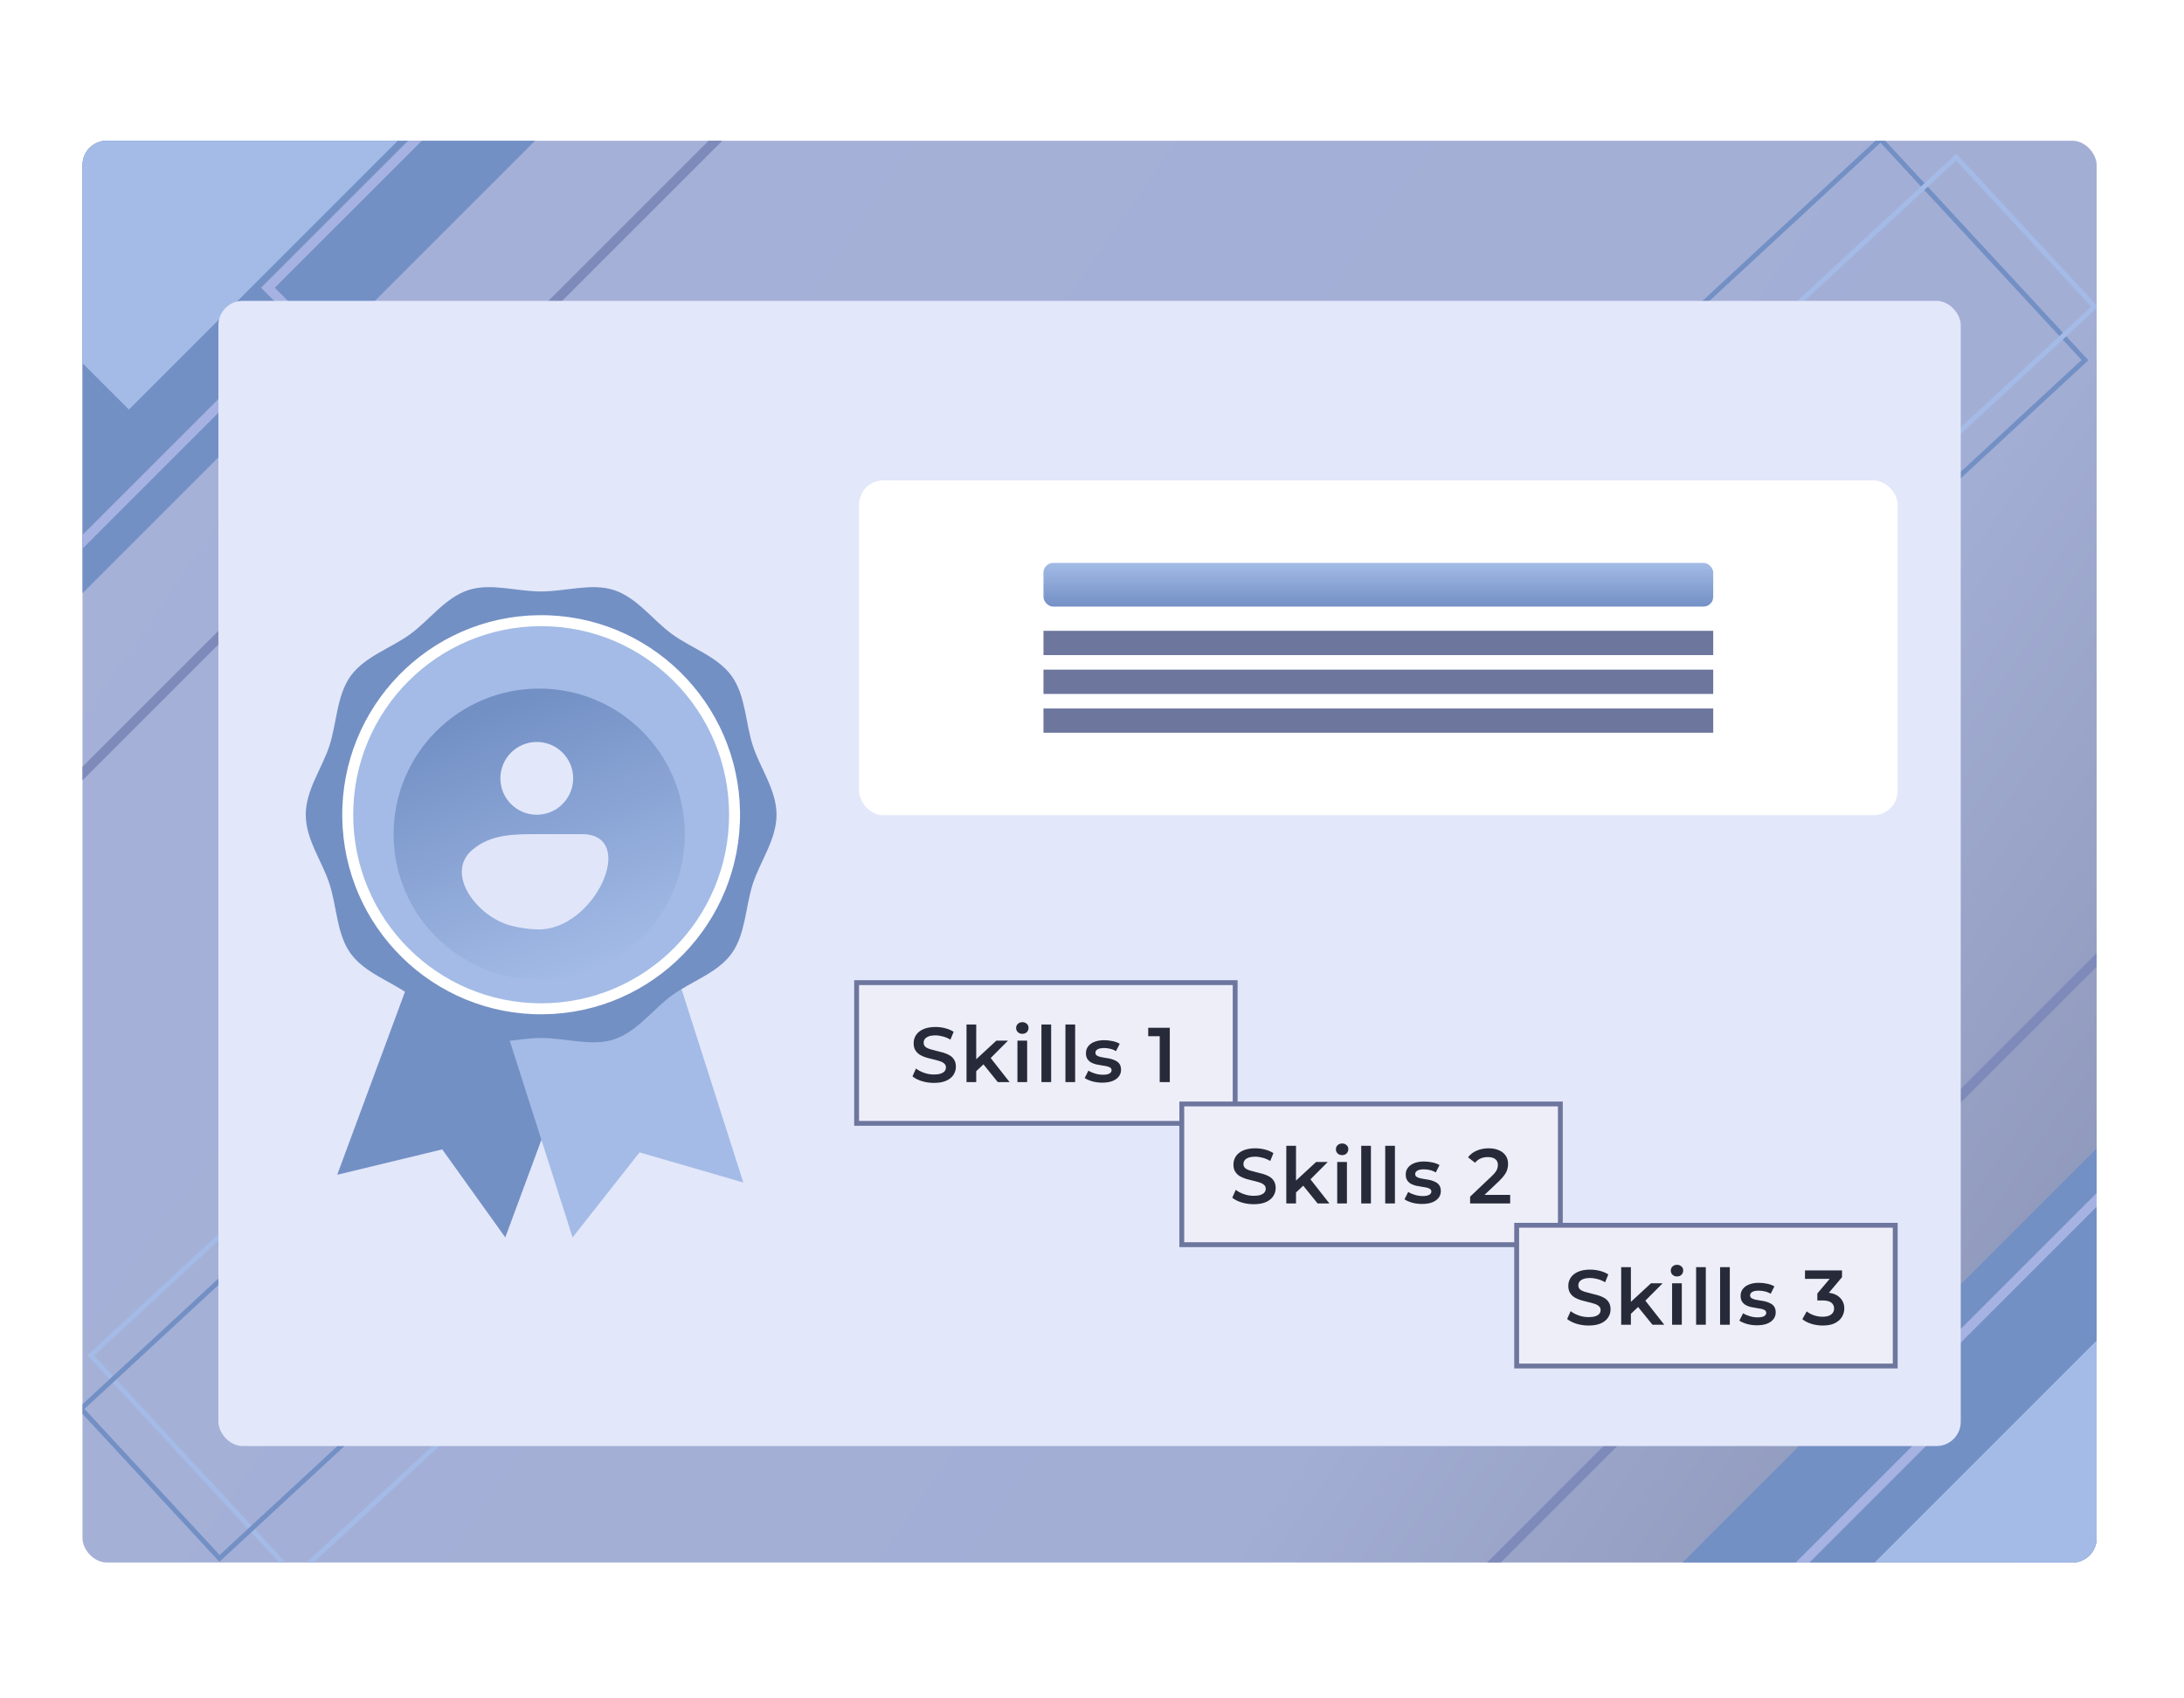 <svg width="450" height="350" viewBox="0 0 450 350" fill="none" xmlns="http://www.w3.org/2000/svg">
<g clip-path="url(#clip0_526_1086)">
<rect x="17" y="29" width="415" height="293" fill="url(#paint0_linear_526_1086)"/>
<line x1="469.111" y1="160.707" x2="275.707" y2="354.111" stroke="#7E8ABA" stroke-width="2"/>
<line x1="200.91" y1="-24.496" x2="7.507" y2="168.908" stroke="#7E8ABA" stroke-width="2"/>
<g clip-path="url(#clip1_526_1086)">
<rect x="-54.049" y="58.951" width="154" height="95" transform="rotate(-45 -54.049 58.951)" fill="#7390C5"/>
<path d="M-12.33 45.516L59.088 -25.902L97.979 12.989L26.561 84.407L-12.33 45.516Z" fill="#A3BBE6"/>
<path d="M3.227 125.419L62.27 66.375L55.199 59.304L112.475 2.029" stroke="#A6B2E2" stroke-width="2"/>
</g>
<g clip-path="url(#clip2_526_1086)">
<rect x="509.501" y="293.514" width="154" height="95" transform="rotate(135 509.501 293.514)" fill="#7390C5"/>
<path d="M482.631 303.413L411.213 374.831L372.322 335.94L443.74 264.522L482.631 303.413Z" fill="#A3BBE6"/>
<path d="M452.225 227.046L393.182 286.089L400.253 293.16L342.977 350.436" stroke="#A6B2E2" stroke-width="2"/>
</g>
<rect x="18.707" y="279.324" width="76" height="62" transform="rotate(-42.779 18.707 279.324)" stroke="#A3BBE6"/>
<rect x="16.707" y="290.324" width="50" height="42" transform="rotate(-42.779 16.707 290.324)" stroke="#7390C5"/>
<rect x="429.598" y="74.213" width="76" height="62" transform="rotate(137.221 429.598 74.213)" stroke="#7390C5"/>
<rect x="431.598" y="63.213" width="50" height="42" transform="rotate(137.221 431.598 63.213)" stroke="#A3BBE6"/>
<g filter="url(#filter0_d_526_1086)">
<g clip-path="url(#clip3_526_1086)">
<rect x="45" y="58" width="359" height="236" fill="#E2E7FA"/>
<rect x="177" y="95" width="214" height="69" rx="5" fill="white"/>
<rect x="215" y="142" width="138" height="5" fill="#6D769D"/>
<rect x="215" y="134" width="138" height="5" fill="#6D769D"/>
<rect x="215" y="126" width="138" height="5" fill="#6D769D"/>
<rect x="215" y="112" width="138" height="9" rx="2" fill="url(#paint1_linear_526_1086)"/>
<g filter="url(#filter1_d_526_1086)">
<rect x="176.5" y="194.5" width="78" height="29" fill="#EEEEF9" stroke="#6D769D"/>
<path d="M192.426 215.16C191.552 215.16 190.714 215.037 189.914 214.792C189.114 214.536 188.48 214.211 188.01 213.816L188.73 212.2C189.178 212.552 189.733 212.845 190.394 213.08C191.056 213.315 191.733 213.432 192.426 213.432C193.013 213.432 193.488 213.368 193.85 213.24C194.213 213.112 194.48 212.941 194.65 212.728C194.821 212.504 194.906 212.253 194.906 211.976C194.906 211.635 194.784 211.363 194.538 211.16C194.293 210.947 193.973 210.781 193.578 210.664C193.194 210.536 192.762 210.419 192.282 210.312C191.813 210.205 191.338 210.083 190.858 209.944C190.389 209.795 189.957 209.608 189.562 209.384C189.178 209.149 188.864 208.84 188.618 208.456C188.373 208.072 188.25 207.581 188.25 206.984C188.25 206.376 188.41 205.821 188.73 205.32C189.061 204.808 189.557 204.403 190.218 204.104C190.89 203.795 191.738 203.64 192.762 203.64C193.434 203.64 194.101 203.725 194.762 203.896C195.424 204.067 196 204.312 196.49 204.632L195.834 206.248C195.333 205.949 194.816 205.731 194.282 205.592C193.749 205.443 193.237 205.368 192.746 205.368C192.17 205.368 191.701 205.437 191.338 205.576C190.986 205.715 190.725 205.896 190.554 206.12C190.394 206.344 190.314 206.6 190.314 206.888C190.314 207.229 190.432 207.507 190.666 207.72C190.912 207.923 191.226 208.083 191.61 208.2C192.005 208.317 192.442 208.435 192.922 208.552C193.402 208.659 193.877 208.781 194.346 208.92C194.826 209.059 195.258 209.24 195.642 209.464C196.037 209.688 196.352 209.992 196.586 210.376C196.832 210.76 196.954 211.245 196.954 211.832C196.954 212.429 196.789 212.984 196.458 213.496C196.138 213.997 195.642 214.403 194.97 214.712C194.298 215.011 193.45 215.16 192.426 215.16ZM200.777 213.096L200.825 210.584L205.289 206.456H207.689L203.897 210.264L202.841 211.144L200.777 213.096ZM199.145 215V203.128H201.145V215H199.145ZM205.593 215L202.473 211.144L203.737 209.544L208.025 215H205.593ZM209.637 215V206.456H211.637V215H209.637ZM210.645 205.048C210.271 205.048 209.962 204.931 209.717 204.696C209.482 204.461 209.365 204.179 209.365 203.848C209.365 203.507 209.482 203.224 209.717 203C209.962 202.765 210.271 202.648 210.645 202.648C211.018 202.648 211.322 202.76 211.557 202.984C211.802 203.197 211.925 203.469 211.925 203.8C211.925 204.152 211.807 204.451 211.573 204.696C211.338 204.931 211.029 205.048 210.645 205.048ZM214.582 215V203.128H216.582V215H214.582ZM219.527 215V203.128H221.527V215H219.527ZM227.112 215.112C226.397 215.112 225.709 215.021 225.048 214.84C224.397 214.648 223.88 214.419 223.496 214.152L224.264 212.632C224.648 212.877 225.106 213.08 225.64 213.24C226.173 213.4 226.706 213.48 227.24 213.48C227.869 213.48 228.322 213.395 228.6 213.224C228.888 213.053 229.032 212.824 229.032 212.536C229.032 212.301 228.936 212.125 228.744 212.008C228.552 211.88 228.301 211.784 227.992 211.72C227.682 211.656 227.336 211.597 226.952 211.544C226.578 211.491 226.2 211.421 225.816 211.336C225.442 211.24 225.101 211.107 224.792 210.936C224.482 210.755 224.232 210.515 224.04 210.216C223.848 209.917 223.752 209.523 223.752 209.032C223.752 208.488 223.906 208.019 224.216 207.624C224.525 207.219 224.957 206.909 225.512 206.696C226.077 206.472 226.744 206.36 227.512 206.36C228.088 206.36 228.669 206.424 229.256 206.552C229.842 206.68 230.328 206.861 230.712 207.096L229.944 208.616C229.538 208.371 229.128 208.205 228.712 208.12C228.306 208.024 227.901 207.976 227.496 207.976C226.888 207.976 226.434 208.067 226.136 208.248C225.848 208.429 225.704 208.659 225.704 208.936C225.704 209.192 225.8 209.384 225.992 209.512C226.184 209.64 226.434 209.741 226.744 209.816C227.053 209.891 227.394 209.955 227.768 210.008C228.152 210.051 228.53 210.12 228.904 210.216C229.277 210.312 229.618 210.445 229.928 210.616C230.248 210.776 230.504 211.005 230.696 211.304C230.888 211.603 230.984 211.992 230.984 212.472C230.984 213.005 230.824 213.469 230.504 213.864C230.194 214.259 229.752 214.568 229.176 214.792C228.6 215.005 227.912 215.112 227.112 215.112ZM238.952 215V204.6L239.864 205.544H236.584V203.8H241.032V215H238.952Z" fill="#272A38"/>
</g>
<g filter="url(#filter2_d_526_1086)">
<rect x="243.5" y="219.5" width="78" height="29" fill="#EEEEF9" stroke="#6D769D"/>
<path d="M258.317 240.16C257.442 240.16 256.605 240.037 255.805 239.792C255.005 239.536 254.37 239.211 253.901 238.816L254.621 237.2C255.069 237.552 255.624 237.845 256.285 238.08C256.946 238.315 257.624 238.432 258.317 238.432C258.904 238.432 259.378 238.368 259.741 238.24C260.104 238.112 260.37 237.941 260.541 237.728C260.712 237.504 260.797 237.253 260.797 236.976C260.797 236.635 260.674 236.363 260.429 236.16C260.184 235.947 259.864 235.781 259.469 235.664C259.085 235.536 258.653 235.419 258.173 235.312C257.704 235.205 257.229 235.083 256.749 234.944C256.28 234.795 255.848 234.608 255.453 234.384C255.069 234.149 254.754 233.84 254.509 233.456C254.264 233.072 254.141 232.581 254.141 231.984C254.141 231.376 254.301 230.821 254.621 230.32C254.952 229.808 255.448 229.403 256.109 229.104C256.781 228.795 257.629 228.64 258.653 228.64C259.325 228.64 259.992 228.725 260.653 228.896C261.314 229.067 261.89 229.312 262.381 229.632L261.725 231.248C261.224 230.949 260.706 230.731 260.173 230.592C259.64 230.443 259.128 230.368 258.637 230.368C258.061 230.368 257.592 230.437 257.229 230.576C256.877 230.715 256.616 230.896 256.445 231.12C256.285 231.344 256.205 231.6 256.205 231.888C256.205 232.229 256.322 232.507 256.557 232.72C256.802 232.923 257.117 233.083 257.501 233.2C257.896 233.317 258.333 233.435 258.813 233.552C259.293 233.659 259.768 233.781 260.237 233.92C260.717 234.059 261.149 234.24 261.533 234.464C261.928 234.688 262.242 234.992 262.477 235.376C262.722 235.76 262.845 236.245 262.845 236.832C262.845 237.429 262.68 237.984 262.349 238.496C262.029 238.997 261.533 239.403 260.861 239.712C260.189 240.011 259.341 240.16 258.317 240.16ZM266.667 238.096L266.715 235.584L271.179 231.456H273.579L269.787 235.264L268.731 236.144L266.667 238.096ZM265.035 240V228.128H267.035V240H265.035ZM271.483 240L268.363 236.144L269.627 234.544L273.915 240H271.483ZM275.527 240V231.456H277.527V240H275.527ZM276.535 230.048C276.162 230.048 275.853 229.931 275.607 229.696C275.373 229.461 275.255 229.179 275.255 228.848C275.255 228.507 275.373 228.224 275.607 228C275.853 227.765 276.162 227.648 276.535 227.648C276.909 227.648 277.213 227.76 277.447 227.984C277.693 228.197 277.815 228.469 277.815 228.8C277.815 229.152 277.698 229.451 277.463 229.696C277.229 229.931 276.919 230.048 276.535 230.048ZM280.472 240V228.128H282.472V240H280.472ZM285.417 240V228.128H287.417V240H285.417ZM293.002 240.112C292.288 240.112 291.6 240.021 290.938 239.84C290.288 239.648 289.77 239.419 289.386 239.152L290.154 237.632C290.538 237.877 290.997 238.08 291.53 238.24C292.064 238.4 292.597 238.48 293.13 238.48C293.76 238.48 294.213 238.395 294.49 238.224C294.778 238.053 294.922 237.824 294.922 237.536C294.922 237.301 294.826 237.125 294.634 237.008C294.442 236.88 294.192 236.784 293.882 236.72C293.573 236.656 293.226 236.597 292.842 236.544C292.469 236.491 292.09 236.421 291.706 236.336C291.333 236.24 290.992 236.107 290.682 235.936C290.373 235.755 290.122 235.515 289.93 235.216C289.738 234.917 289.642 234.523 289.642 234.032C289.642 233.488 289.797 233.019 290.106 232.624C290.416 232.219 290.848 231.909 291.402 231.696C291.968 231.472 292.634 231.36 293.402 231.36C293.978 231.36 294.56 231.424 295.146 231.552C295.733 231.68 296.218 231.861 296.602 232.096L295.834 233.616C295.429 233.371 295.018 233.205 294.602 233.12C294.197 233.024 293.792 232.976 293.386 232.976C292.778 232.976 292.325 233.067 292.026 233.248C291.738 233.429 291.594 233.659 291.594 233.936C291.594 234.192 291.69 234.384 291.882 234.512C292.074 234.64 292.325 234.741 292.634 234.816C292.944 234.891 293.285 234.955 293.658 235.008C294.042 235.051 294.421 235.12 294.794 235.216C295.168 235.312 295.509 235.445 295.818 235.616C296.138 235.776 296.394 236.005 296.586 236.304C296.778 236.603 296.874 236.992 296.874 237.472C296.874 238.005 296.714 238.469 296.394 238.864C296.085 239.259 295.642 239.568 295.066 239.792C294.49 240.005 293.802 240.112 293.002 240.112ZM302.907 240V238.608L307.355 234.384C307.728 234.032 308.005 233.723 308.187 233.456C308.368 233.189 308.485 232.944 308.539 232.72C308.603 232.485 308.635 232.267 308.635 232.064C308.635 231.552 308.459 231.157 308.107 230.88C307.755 230.592 307.237 230.448 306.555 230.448C306.011 230.448 305.515 230.544 305.067 230.736C304.629 230.928 304.251 231.221 303.931 231.616L302.475 230.496C302.912 229.909 303.499 229.456 304.235 229.136C304.981 228.805 305.813 228.64 306.731 228.64C307.541 228.64 308.245 228.773 308.843 229.04C309.451 229.296 309.915 229.664 310.235 230.144C310.565 230.624 310.731 231.195 310.731 231.856C310.731 232.219 310.683 232.581 310.587 232.944C310.491 233.296 310.309 233.669 310.043 234.064C309.776 234.459 309.387 234.901 308.875 235.392L305.051 239.024L304.619 238.24H311.163V240H302.907Z" fill="#272A38"/>
</g>
<g filter="url(#filter3_d_526_1086)">
<rect x="312.5" y="244.5" width="78" height="29" fill="#EEEEF9" stroke="#6D769D"/>
<path d="M327.317 265.16C326.442 265.16 325.605 265.037 324.805 264.792C324.005 264.536 323.37 264.211 322.901 263.816L323.621 262.2C324.069 262.552 324.624 262.845 325.285 263.08C325.946 263.315 326.624 263.432 327.317 263.432C327.904 263.432 328.378 263.368 328.741 263.24C329.104 263.112 329.37 262.941 329.541 262.728C329.712 262.504 329.797 262.253 329.797 261.976C329.797 261.635 329.674 261.363 329.429 261.16C329.184 260.947 328.864 260.781 328.469 260.664C328.085 260.536 327.653 260.419 327.173 260.312C326.704 260.205 326.229 260.083 325.749 259.944C325.28 259.795 324.848 259.608 324.453 259.384C324.069 259.149 323.754 258.84 323.509 258.456C323.264 258.072 323.141 257.581 323.141 256.984C323.141 256.376 323.301 255.821 323.621 255.32C323.952 254.808 324.448 254.403 325.109 254.104C325.781 253.795 326.629 253.64 327.653 253.64C328.325 253.64 328.992 253.725 329.653 253.896C330.314 254.067 330.89 254.312 331.381 254.632L330.725 256.248C330.224 255.949 329.706 255.731 329.173 255.592C328.64 255.443 328.128 255.368 327.637 255.368C327.061 255.368 326.592 255.437 326.229 255.576C325.877 255.715 325.616 255.896 325.445 256.12C325.285 256.344 325.205 256.6 325.205 256.888C325.205 257.229 325.322 257.507 325.557 257.72C325.802 257.923 326.117 258.083 326.501 258.2C326.896 258.317 327.333 258.435 327.813 258.552C328.293 258.659 328.768 258.781 329.237 258.92C329.717 259.059 330.149 259.24 330.533 259.464C330.928 259.688 331.242 259.992 331.477 260.376C331.722 260.76 331.845 261.245 331.845 261.832C331.845 262.429 331.68 262.984 331.349 263.496C331.029 263.997 330.533 264.403 329.861 264.712C329.189 265.011 328.341 265.16 327.317 265.16ZM335.667 263.096L335.715 260.584L340.179 256.456H342.579L338.787 260.264L337.731 261.144L335.667 263.096ZM334.035 265V253.128H336.035V265H334.035ZM340.483 265L337.363 261.144L338.627 259.544L342.915 265H340.483ZM344.527 265V256.456H346.527V265H344.527ZM345.535 255.048C345.162 255.048 344.853 254.931 344.607 254.696C344.373 254.461 344.255 254.179 344.255 253.848C344.255 253.507 344.373 253.224 344.607 253C344.853 252.765 345.162 252.648 345.535 252.648C345.909 252.648 346.213 252.76 346.447 252.984C346.693 253.197 346.815 253.469 346.815 253.8C346.815 254.152 346.698 254.451 346.463 254.696C346.229 254.931 345.919 255.048 345.535 255.048ZM349.472 265V253.128H351.472V265H349.472ZM354.417 265V253.128H356.417V265H354.417ZM362.002 265.112C361.288 265.112 360.6 265.021 359.938 264.84C359.288 264.648 358.77 264.419 358.386 264.152L359.154 262.632C359.538 262.877 359.997 263.08 360.53 263.24C361.064 263.4 361.597 263.48 362.13 263.48C362.76 263.48 363.213 263.395 363.49 263.224C363.778 263.053 363.922 262.824 363.922 262.536C363.922 262.301 363.826 262.125 363.634 262.008C363.442 261.88 363.192 261.784 362.882 261.72C362.573 261.656 362.226 261.597 361.842 261.544C361.469 261.491 361.09 261.421 360.706 261.336C360.333 261.24 359.992 261.107 359.682 260.936C359.373 260.755 359.122 260.515 358.93 260.216C358.738 259.917 358.642 259.523 358.642 259.032C358.642 258.488 358.797 258.019 359.106 257.624C359.416 257.219 359.848 256.909 360.402 256.696C360.968 256.472 361.634 256.36 362.402 256.36C362.978 256.36 363.56 256.424 364.146 256.552C364.733 256.68 365.218 256.861 365.602 257.096L364.834 258.616C364.429 258.371 364.018 258.205 363.602 258.12C363.197 258.024 362.792 257.976 362.386 257.976C361.778 257.976 361.325 258.067 361.026 258.248C360.738 258.429 360.594 258.659 360.594 258.936C360.594 259.192 360.69 259.384 360.882 259.512C361.074 259.64 361.325 259.741 361.634 259.816C361.944 259.891 362.285 259.955 362.658 260.008C363.042 260.051 363.421 260.12 363.794 260.216C364.168 260.312 364.509 260.445 364.818 260.616C365.138 260.776 365.394 261.005 365.586 261.304C365.778 261.603 365.874 261.992 365.874 262.472C365.874 263.005 365.714 263.469 365.394 263.864C365.085 264.259 364.642 264.568 364.066 264.792C363.49 265.005 362.802 265.112 362.002 265.112ZM375.571 265.16C374.781 265.16 374.008 265.048 373.251 264.824C372.504 264.589 371.875 264.269 371.363 263.864L372.259 262.248C372.664 262.579 373.155 262.845 373.731 263.048C374.307 263.251 374.909 263.352 375.539 263.352C376.285 263.352 376.867 263.203 377.283 262.904C377.699 262.595 377.907 262.179 377.907 261.656C377.907 261.144 377.715 260.739 377.331 260.44C376.947 260.141 376.328 259.992 375.475 259.992H374.451V258.568L377.651 254.76L377.923 255.544H371.907V253.8H379.539V255.192L376.339 259L375.251 258.36H375.875C377.251 258.36 378.28 258.669 378.963 259.288C379.656 259.896 380.003 260.68 380.003 261.64C380.003 262.269 379.843 262.851 379.523 263.384C379.203 263.917 378.712 264.349 378.051 264.68C377.4 265 376.573 265.16 375.571 265.16Z" fill="#272A38"/>
</g>
<g clip-path="url(#clip4_526_1086)">
<path d="M104.111 251L91.122 232.865L69.484 238.091L87.823 188.553L122.45 201.464L104.111 251Z" fill="#7390C5"/>
<path d="M153.155 239.686L131.777 233.478L117.978 251L101.906 200.677L137.083 189.364L153.155 239.686Z" fill="#A3BBE6"/>
<path d="M63 163.899C63 158.791 66.389 154.284 67.88 149.676C69.425 144.899 69.378 139.264 72.261 135.289C75.172 131.273 80.547 129.592 84.549 126.669C88.51 123.776 91.749 119.149 96.508 117.598C101.1 116.102 106.411 117.885 111.5 117.885C116.589 117.885 121.9 116.102 126.492 117.598C131.251 119.148 134.49 123.776 138.452 126.669C142.453 129.592 147.828 131.274 150.739 135.29C153.622 139.264 153.574 144.899 155.12 149.676C156.611 154.284 159.999 158.791 159.999 163.899C159.999 169.006 156.611 173.514 155.12 178.122C153.574 182.898 153.622 188.533 150.739 192.509C147.828 196.525 142.452 198.207 138.452 201.129C134.49 204.022 131.25 208.649 126.492 210.199C121.899 211.696 116.589 209.912 111.5 209.912C106.41 209.912 101.1 211.696 96.508 210.199C91.749 208.649 88.51 204.022 84.547 201.128C80.547 198.206 75.171 196.524 72.26 192.509C69.377 188.534 69.425 182.899 67.88 178.123C66.389 173.515 63 169.006 63 163.899Z" fill="#7390C4"/>
<path d="M111.95 205.022C134.582 204.772 152.727 186.158 152.478 163.446C152.229 140.734 133.68 122.526 111.048 122.776C88.416 123.026 70.271 141.64 70.52 164.352C70.769 187.064 89.318 205.272 111.95 205.022Z" fill="white"/>
<path d="M72.776 163.899C72.776 142.436 90.113 125.038 111.5 125.038C132.887 125.038 150.224 142.436 150.224 163.899C150.224 185.361 132.887 202.759 111.5 202.759C90.112 202.759 72.776 185.361 72.776 163.899Z" fill="#A3BBE6"/>
</g>
<g filter="url(#filter4_i_526_1086)">
<circle cx="111.1" cy="163.9" r="30" fill="url(#paint2_linear_526_1086)"/>
</g>
<g filter="url(#filter5_d_526_1086)">
<path d="M110.78 183.533C108.862 183.485 107.055 183.207 105.383 182.781C98.226 180.961 91.675 172.054 97.243 167.204C101.111 163.834 105.996 163.9 111.126 163.9H119.891C131.623 163.9 122.509 183.825 110.78 183.533Z" fill="#E0E5F9"/>
</g>
<g filter="url(#filter6_d_526_1086)">
<circle cx="110.6" cy="152.4" r="7.5" fill="#E2E7FA"/>
</g>
</g>
</g>
</g>
<defs>
<filter id="filter0_d_526_1086" x="24.2" y="41.2" width="400.6" height="277.6" filterUnits="userSpaceOnUse" color-interpolation-filters="sRGB">
<feFlood flood-opacity="0" result="BackgroundImageFix"/>
<feColorMatrix in="SourceAlpha" type="matrix" values="0 0 0 0 0 0 0 0 0 0 0 0 0 0 0 0 0 0 127 0" result="hardAlpha"/>
<feOffset dy="4"/>
<feGaussianBlur stdDeviation="10.4"/>
<feComposite in2="hardAlpha" operator="out"/>
<feColorMatrix type="matrix" values="0 0 0 0 0 0 0 0 0 0 0 0 0 0 0 0 0 0 0.06 0"/>
<feBlend mode="normal" in2="BackgroundImageFix" result="effect1_dropShadow_526_1086"/>
<feBlend mode="normal" in="SourceGraphic" in2="effect1_dropShadow_526_1086" result="shape"/>
</filter>
<filter id="filter1_d_526_1086" x="165.1" y="187.1" width="100.8" height="51.8" filterUnits="userSpaceOnUse" color-interpolation-filters="sRGB">
<feFlood flood-opacity="0" result="BackgroundImageFix"/>
<feColorMatrix in="SourceAlpha" type="matrix" values="0 0 0 0 0 0 0 0 0 0 0 0 0 0 0 0 0 0 127 0" result="hardAlpha"/>
<feOffset dy="4"/>
<feGaussianBlur stdDeviation="5.45"/>
<feComposite in2="hardAlpha" operator="out"/>
<feColorMatrix type="matrix" values="0 0 0 0 0.451 0 0 0 0 0.565 0 0 0 0 0.773 0 0 0 0.27 0"/>
<feBlend mode="normal" in2="BackgroundImageFix" result="effect1_dropShadow_526_1086"/>
<feBlend mode="normal" in="SourceGraphic" in2="effect1_dropShadow_526_1086" result="shape"/>
</filter>
<filter id="filter2_d_526_1086" x="232.1" y="212.1" width="100.8" height="51.8" filterUnits="userSpaceOnUse" color-interpolation-filters="sRGB">
<feFlood flood-opacity="0" result="BackgroundImageFix"/>
<feColorMatrix in="SourceAlpha" type="matrix" values="0 0 0 0 0 0 0 0 0 0 0 0 0 0 0 0 0 0 127 0" result="hardAlpha"/>
<feOffset dy="4"/>
<feGaussianBlur stdDeviation="5.45"/>
<feComposite in2="hardAlpha" operator="out"/>
<feColorMatrix type="matrix" values="0 0 0 0 0.451 0 0 0 0 0.565 0 0 0 0 0.773 0 0 0 0.27 0"/>
<feBlend mode="normal" in2="BackgroundImageFix" result="effect1_dropShadow_526_1086"/>
<feBlend mode="normal" in="SourceGraphic" in2="effect1_dropShadow_526_1086" result="shape"/>
</filter>
<filter id="filter3_d_526_1086" x="301.1" y="237.1" width="100.8" height="51.8" filterUnits="userSpaceOnUse" color-interpolation-filters="sRGB">
<feFlood flood-opacity="0" result="BackgroundImageFix"/>
<feColorMatrix in="SourceAlpha" type="matrix" values="0 0 0 0 0 0 0 0 0 0 0 0 0 0 0 0 0 0 127 0" result="hardAlpha"/>
<feOffset dy="4"/>
<feGaussianBlur stdDeviation="5.45"/>
<feComposite in2="hardAlpha" operator="out"/>
<feColorMatrix type="matrix" values="0 0 0 0 0.451 0 0 0 0 0.565 0 0 0 0 0.773 0 0 0 0.27 0"/>
<feBlend mode="normal" in2="BackgroundImageFix" result="effect1_dropShadow_526_1086"/>
<feBlend mode="normal" in="SourceGraphic" in2="effect1_dropShadow_526_1086" result="shape"/>
</filter>
<filter id="filter4_i_526_1086" x="81.1" y="133.9" width="60" height="62.5" filterUnits="userSpaceOnUse" color-interpolation-filters="sRGB">
<feFlood flood-opacity="0" result="BackgroundImageFix"/>
<feBlend mode="normal" in="SourceGraphic" in2="BackgroundImageFix" result="shape"/>
<feColorMatrix in="SourceAlpha" type="matrix" values="0 0 0 0 0 0 0 0 0 0 0 0 0 0 0 0 0 0 127 0" result="hardAlpha"/>
<feMorphology radius="1.5" operator="dilate" in="SourceAlpha" result="effect1_innerShadow_526_1086"/>
<feOffset dy="4"/>
<feGaussianBlur stdDeviation="2"/>
<feComposite in2="hardAlpha" operator="arithmetic" k2="-1" k3="1"/>
<feColorMatrix type="matrix" values="0 0 0 0 0 0 0 0 0 0 0 0 0 0 0 0 0 0 0.25 0"/>
<feBlend mode="normal" in2="shape" result="effect1_innerShadow_526_1086"/>
</filter>
<filter id="filter5_d_526_1086" x="91.155" y="163.9" width="38.195" height="27.636" filterUnits="userSpaceOnUse" color-interpolation-filters="sRGB">
<feFlood flood-opacity="0" result="BackgroundImageFix"/>
<feColorMatrix in="SourceAlpha" type="matrix" values="0 0 0 0 0 0 0 0 0 0 0 0 0 0 0 0 0 0 127 0" result="hardAlpha"/>
<feOffset dy="4"/>
<feGaussianBlur stdDeviation="2"/>
<feComposite in2="hardAlpha" operator="out"/>
<feColorMatrix type="matrix" values="0 0 0 0 0 0 0 0 0 0 0 0 0 0 0 0 0 0 0.25 0"/>
<feBlend mode="normal" in2="BackgroundImageFix" result="effect1_dropShadow_526_1086"/>
<feBlend mode="normal" in="SourceGraphic" in2="effect1_dropShadow_526_1086" result="shape"/>
</filter>
<filter id="filter6_d_526_1086" x="99.1" y="144.9" width="23" height="23" filterUnits="userSpaceOnUse" color-interpolation-filters="sRGB">
<feFlood flood-opacity="0" result="BackgroundImageFix"/>
<feColorMatrix in="SourceAlpha" type="matrix" values="0 0 0 0 0 0 0 0 0 0 0 0 0 0 0 0 0 0 127 0" result="hardAlpha"/>
<feOffset dy="4"/>
<feGaussianBlur stdDeviation="2"/>
<feComposite in2="hardAlpha" operator="out"/>
<feColorMatrix type="matrix" values="0 0 0 0 0 0 0 0 0 0 0 0 0 0 0 0 0 0 0.25 0"/>
<feBlend mode="normal" in2="BackgroundImageFix" result="effect1_dropShadow_526_1086"/>
<feBlend mode="normal" in="SourceGraphic" in2="effect1_dropShadow_526_1086" result="shape"/>
</filter>
<linearGradient id="paint0_linear_526_1086" x1="23.5" y1="36.5" x2="427.5" y2="318" gradientUnits="userSpaceOnUse">
<stop stop-color="#A6B1D9"/>
<stop offset="0.712" stop-color="#A3AED5"/>
<stop offset="1" stop-color="#8992B2"/>
</linearGradient>
<linearGradient id="paint1_linear_526_1086" x1="284" y1="121" x2="284" y2="112" gradientUnits="userSpaceOnUse">
<stop stop-color="#7390C5"/>
<stop offset="1" stop-color="#A3BBE6"/>
</linearGradient>
<linearGradient id="paint2_linear_526_1086" x1="98.1" y1="139.4" x2="117.6" y2="193.9" gradientUnits="userSpaceOnUse">
<stop stop-color="#7390C5"/>
<stop offset="1" stop-color="#A3BBE6"/>
</linearGradient>
<clipPath id="clip0_526_1086">
<rect x="17" y="29" width="415" height="293" rx="5" fill="white"/>
</clipPath>
<clipPath id="clip1_526_1086">
<rect width="180" height="111.86" fill="white" transform="translate(-54.049 58.951) rotate(-45)"/>
</clipPath>
<clipPath id="clip2_526_1086">
<rect width="154" height="95" fill="white" transform="translate(509.501 293.514) rotate(135)"/>
</clipPath>
<clipPath id="clip3_526_1086">
<rect x="45" y="58" width="359" height="236" rx="5" fill="white"/>
</clipPath>
<clipPath id="clip4_526_1086">
<rect width="97" height="134" fill="white" transform="translate(63 117)"/>
</clipPath>
</defs>
</svg>

